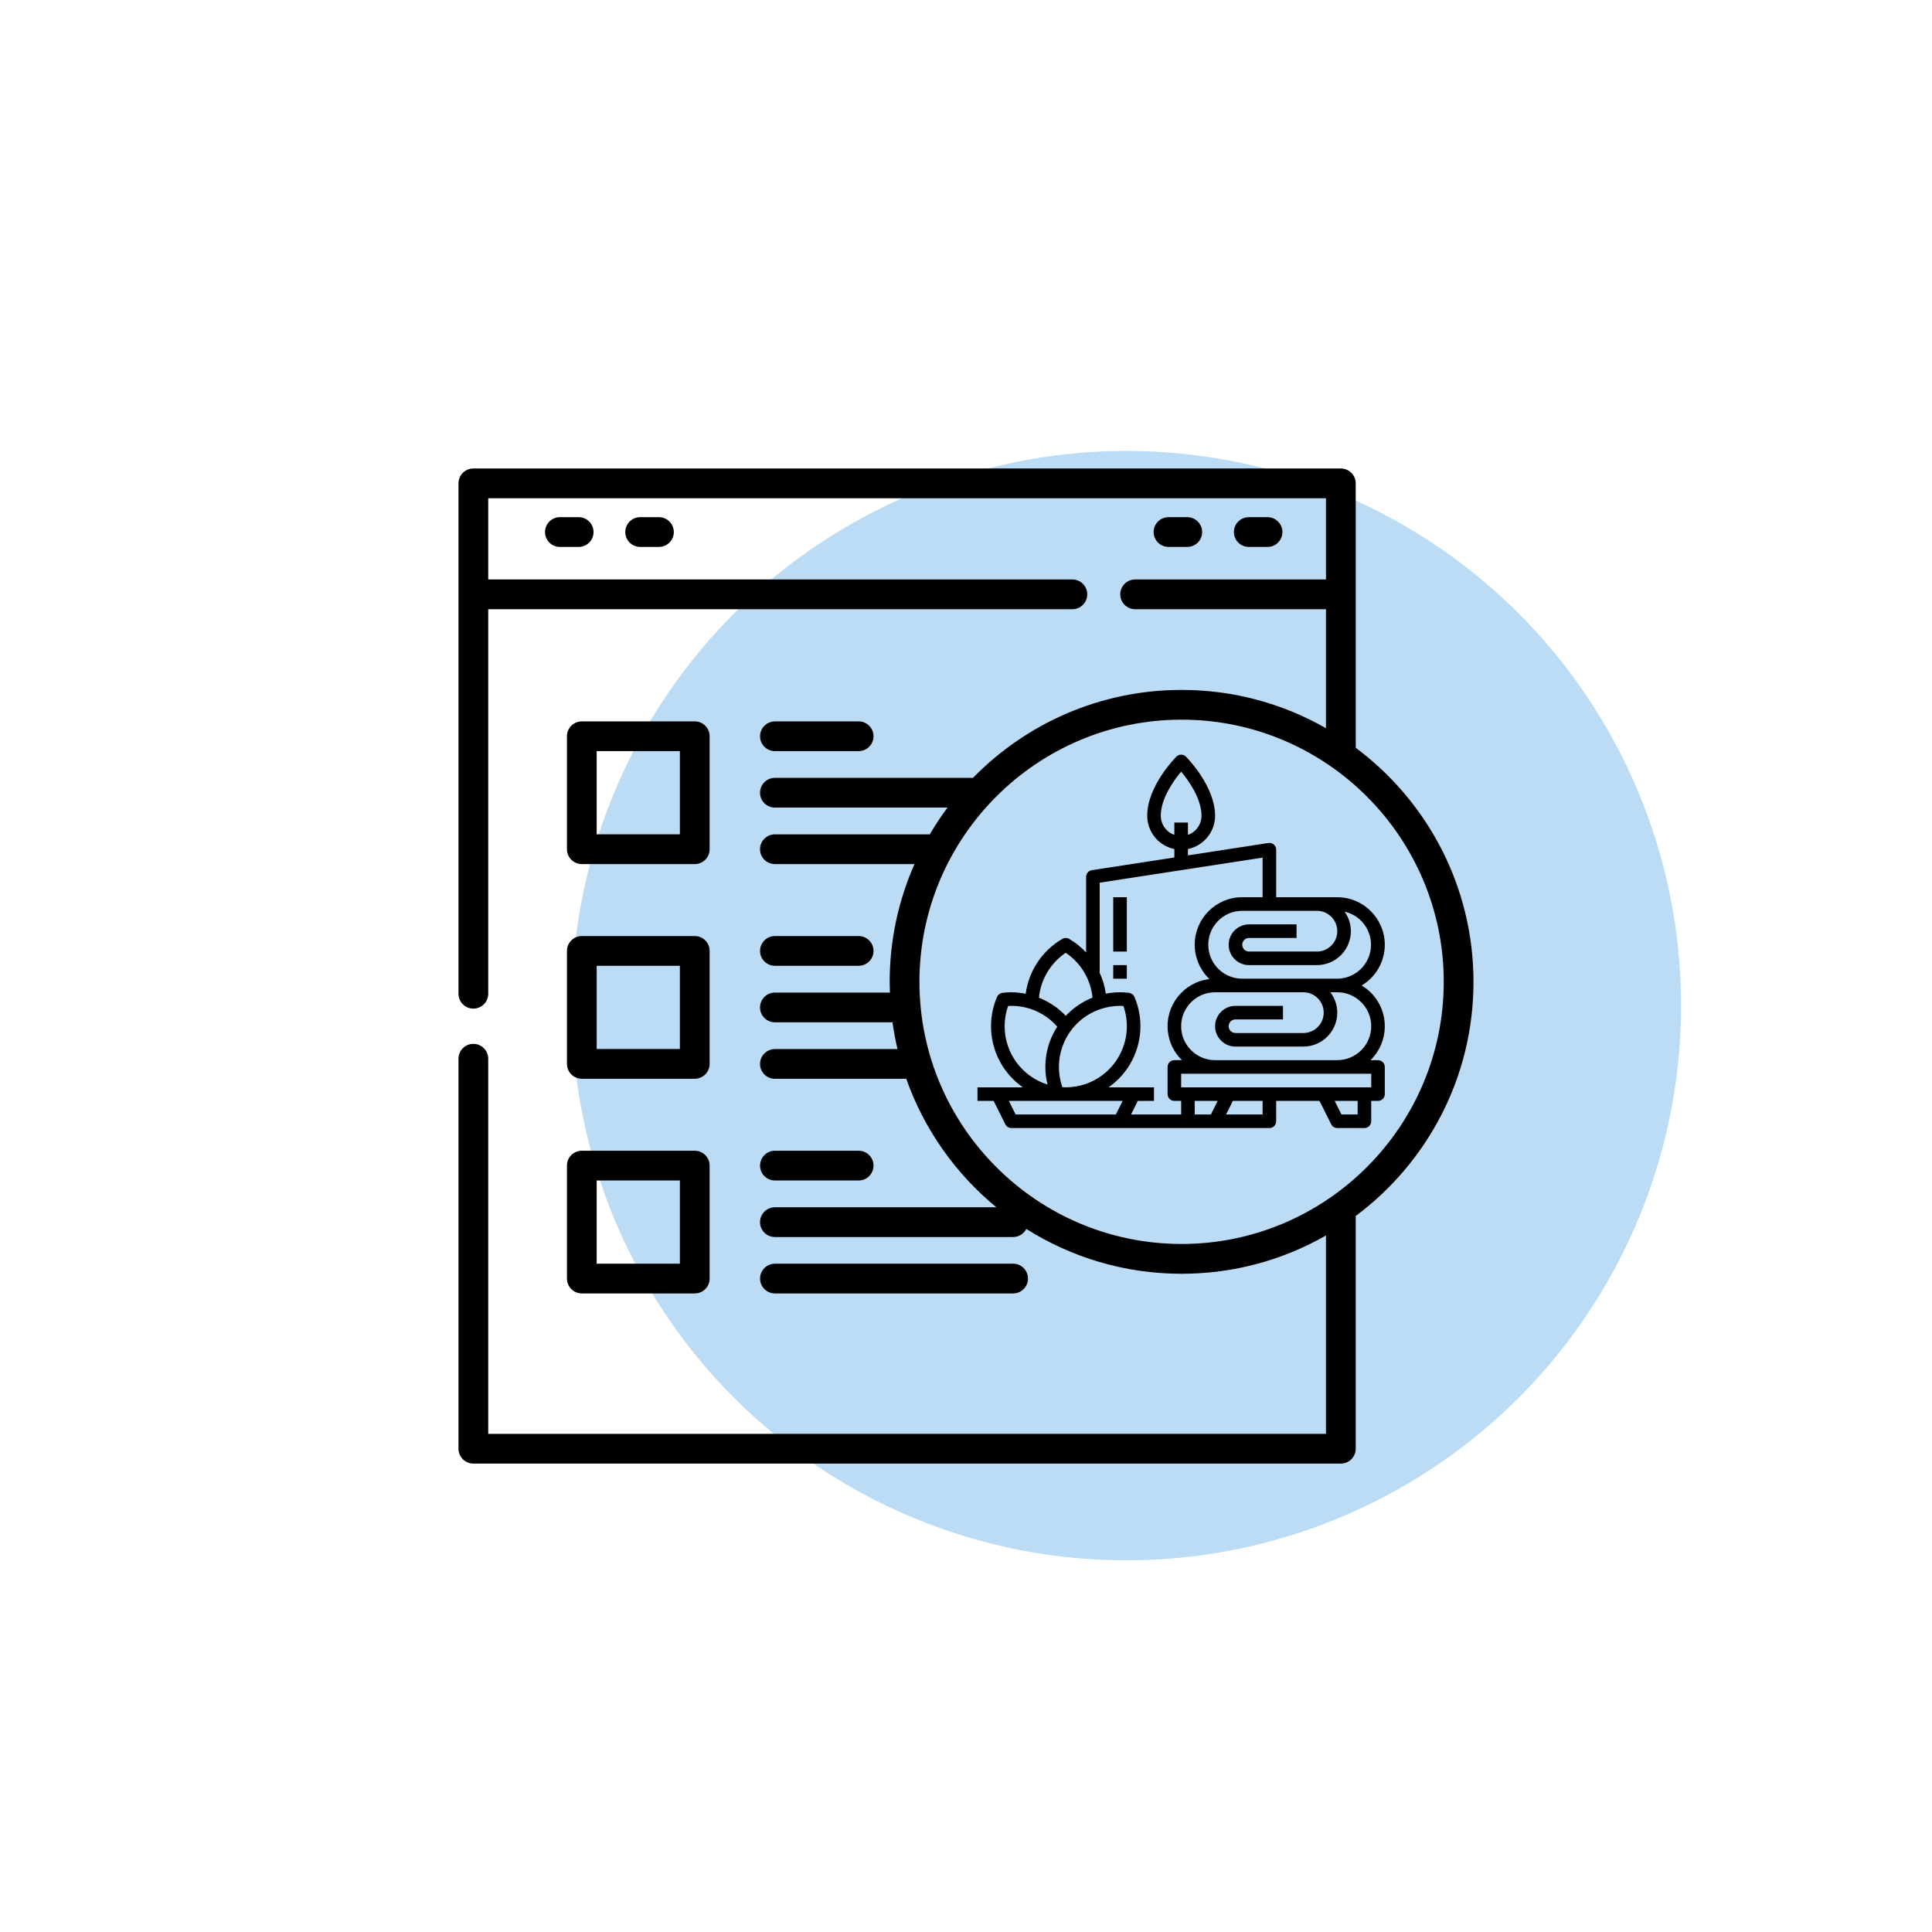 <?xml version="1.0" encoding="UTF-8"?>
<!DOCTYPE svg PUBLIC "-//W3C//DTD SVG 1.1//EN" "http://www.w3.org/Graphics/SVG/1.1/DTD/svg11.dtd">
<!-- Creator: CorelDRAW -->
<svg xmlns="http://www.w3.org/2000/svg" xml:space="preserve" width="43.349mm" height="43.349mm" version="1.1" style="shape-rendering:geometricPrecision; text-rendering:geometricPrecision; image-rendering:optimizeQuality; fill-rule:evenodd; clip-rule:evenodd"
viewBox="0 0 984.69 984.69"
 xmlns:xlink="http://www.w3.org/1999/xlink"
 xmlns:xodm="http://www.corel.com/coreldraw/odm/2003">
 <defs>
  <style type="text/css">
   <![CDATA[
    .fil0 {fill:none}
    .fil1 {fill:#BCDBF4}
    .fil2 {fill:black;fill-rule:nonzero}
   ]]>
  </style>
 </defs>
 <g id="Слой_x0020_1">
  <rect class="fil0" x="-0" y="0" width="984.69" height="984.69"/>
  <rect class="fil0" x="120.2" y="120.2" width="744.28" height="744.28"/>
  <circle class="fil1" cx="574.08" cy="512.54" r="282.71"/>
  <g id="_2716576114528">
   <path class="fil2" d="M354.1 367.67l-57.56 0c-4.18,0 -7.58,3.39 -7.58,7.58l0 57.57c0,4.18 3.39,7.58 7.58,7.58l57.56 0c4.19,0 7.58,-3.39 7.58,-7.58l0 -57.57c0,-4.19 -3.39,-7.58 -7.58,-7.58zm-7.58 57.57l-42.41 0 0 -42.41 42.41 0 0 42.41z"/>
   <path class="fil2" d="M437.63 367.67l-42.67 0c-4.18,0 -7.58,3.39 -7.58,7.58 0,4.19 3.39,7.58 7.58,7.58l42.67 0c4.18,0 7.58,-3.39 7.58,-7.58 0,-4.18 -3.39,-7.58 -7.58,-7.58z"/>
   <path class="fil2" d="M354.1 477.08l-57.56 0c-4.18,0 -7.58,3.39 -7.58,7.58l0 57.57c0,4.18 3.39,7.58 7.58,7.58l57.56 0c4.19,0 7.58,-3.39 7.58,-7.58l0 -57.57c0,-4.18 -3.39,-7.58 -7.58,-7.58zm-7.58 57.57l-42.41 0 0 -42.41 42.41 0 0 42.41z"/>
   <path class="fil2" d="M437.63 477.08l-42.67 0c-4.18,0 -7.58,3.39 -7.58,7.58 0,4.18 3.39,7.58 7.58,7.58l42.67 0c4.18,0 7.58,-3.39 7.58,-7.58 0,-4.18 -3.39,-7.58 -7.58,-7.58z"/>
   <path class="fil2" d="M354.1 586.5l-57.56 0c-4.18,0 -7.58,3.39 -7.58,7.58l0 57.57c0,4.18 3.39,7.58 7.58,7.58l57.56 0c4.19,0 7.58,-3.39 7.58,-7.58l0 -57.57c0,-4.18 -3.39,-7.58 -7.58,-7.58zm-7.58 57.57l-42.41 0 0 -42.41 42.41 0 0 42.41z"/>
   <path class="fil2" d="M437.63 586.5l-42.67 0c-4.18,0 -7.58,3.39 -7.58,7.58 0,4.19 3.39,7.58 7.58,7.58l42.67 0c4.18,0 7.58,-3.39 7.58,-7.58 0,-4.18 -3.39,-7.58 -7.58,-7.58z"/>
   <path class="fil2" d="M516.36 644.07l-121.4 0c-4.18,0 -7.58,3.39 -7.58,7.58 0,4.18 3.39,7.58 7.58,7.58l121.4 0c4.18,0 7.58,-3.39 7.58,-7.58 0,-4.18 -3.39,-7.58 -7.58,-7.58z"/>
   <path class="fil2" d="M690.98 381.08l0 -134.72c0,-4.18 -3.39,-7.58 -7.58,-7.58l-442.14 0c-4.18,0 -7.58,3.39 -7.58,7.58l0 260.13c0,4.19 3.39,7.58 7.58,7.58 4.19,0 7.58,-3.39 7.58,-7.58l0 -195.99 297.72 0c4.18,0 7.58,-3.39 7.58,-7.58 0,-4.19 -3.39,-7.58 -7.58,-7.58l-297.72 0 0 -41.4 426.98 0 0 41.4 -97.27 0c-4.18,0 -7.58,3.39 -7.58,7.58 0,4.18 3.39,7.58 7.58,7.58l97.27 0 0 60.65c-21.72,-12.42 -46.84,-19.52 -73.6,-19.52 -41.62,0 -79.29,17.18 -106.32,44.82l-100.95 0c-4.18,0 -7.58,3.39 -7.58,7.58 0,4.18 3.39,7.58 7.58,7.58l87.97 0c-3.26,4.36 -6.27,8.92 -9.04,13.63l-78.93 0c-4.18,0 -7.58,3.39 -7.58,7.58 0,4.19 3.39,7.58 7.58,7.58l71.15 0c-8.13,18.37 -12.65,38.67 -12.65,60.01 0,1.83 0.05,3.65 0.11,5.47l-58.61 0c-4.18,0 -7.58,3.39 -7.58,7.58 0,4.18 3.39,7.58 7.58,7.58l59.94 0c0.64,4.61 1.49,9.16 2.55,13.63l-62.48 0c-4.18,0 -7.58,3.39 -7.58,7.58 0,4.19 3.39,7.58 7.58,7.58l66.94 0c9.12,25.82 25.17,48.4 45.91,65.48l-112.86 0c-4.18,0 -7.58,3.39 -7.58,7.58 0,4.18 3.39,7.58 7.58,7.58l121.4 0c2.94,0 5.48,-1.68 6.74,-4.12 22.93,14.47 50.07,22.85 79.13,22.85 26.76,0 51.88,-7.1 73.6,-19.52l0 101.1 -426.98 0 0 -191.18c0,-4.18 -3.39,-7.58 -7.58,-7.58 -4.18,0 -7.58,3.39 -7.58,7.58l0 198.76c0,4.19 3.39,7.58 7.58,7.58l442.14 0c4.18,0 7.58,-3.39 7.58,-7.58l0 -118.61c36.4,-27.14 60.02,-70.53 60.02,-119.32 0,-48.79 -23.61,-92.18 -60.02,-119.32zm-88.75 252.94c-73.67,0 -133.62,-59.94 -133.62,-133.62 0,-73.67 59.94,-133.61 133.62,-133.61 73.67,0 133.61,59.94 133.61,133.61 0,73.67 -59.94,133.62 -133.61,133.62z"/>
   <path class="fil2" d="M294.93 263.59l-9.56 0c-4.19,0 -7.58,3.39 -7.58,7.58 0,4.19 3.39,7.58 7.58,7.58l9.56 0c4.18,0 7.58,-3.39 7.58,-7.58 0,-4.18 -3.39,-7.58 -7.58,-7.58z"/>
   <path class="fil2" d="M335.84 263.59l-9.56 0c-4.18,0 -7.58,3.39 -7.58,7.58 0,4.19 3.39,7.58 7.58,7.58l9.56 0c4.19,0 7.58,-3.39 7.58,-7.58 0,-4.18 -3.39,-7.58 -7.58,-7.58z"/>
   <path class="fil2" d="M605.12 263.59l-9.56 0c-4.19,0 -7.58,3.39 -7.58,7.58 0,4.19 3.39,7.58 7.58,7.58l9.56 0c4.18,0 7.58,-3.39 7.58,-7.58 0,-4.18 -3.39,-7.58 -7.58,-7.58z"/>
   <path class="fil2" d="M646.03 263.59l-9.56 0c-4.18,0 -7.58,3.39 -7.58,7.58 0,4.19 3.39,7.58 7.58,7.58l9.56 0c4.19,0 7.58,-3.39 7.58,-7.58 0,-4.18 -3.39,-7.58 -7.58,-7.58z"/>
  </g>
  <g id="_2716576104592">
   <g>
    <g>
     <path class="fil2" d="M702.34 540.34l-3.84 0c9.56,-9.3 9.77,-24.59 0.46,-34.15 -1.47,-1.52 -3.14,-2.83 -4.96,-3.91 7.31,-4.37 11.79,-12.25 11.8,-20.76 -0.02,-13.37 -10.85,-24.2 -24.22,-24.22l-31.14 0 0 -24.22c0,-1.91 -1.55,-3.46 -3.46,-3.46 -0.18,0 -0.35,0.01 -0.52,0.04l-41 6.3 0 -3.23c8.05,-1.66 13.83,-8.74 13.84,-16.95 0,-15.1 -14.24,-29.52 -14.85,-30.13 -1.35,-1.35 -3.54,-1.35 -4.89,0 -0.61,0.61 -14.85,15.03 -14.85,30.13 0.01,8.22 5.79,15.3 13.84,16.95l0 4.3 -42.05 6.47c-1.69,0.26 -2.93,1.71 -2.93,3.41l0 38.55c-2.53,-2.73 -5.44,-5.07 -8.65,-6.94 -1.07,-0.62 -2.39,-0.62 -3.46,0 -10.22,5.94 -17.12,16.27 -18.69,27.98 -2.39,-0.49 -4.82,-0.75 -7.27,-0.77 -1.53,0.01 -3.05,0.11 -4.57,0.3 -1.23,0.15 -2.28,0.94 -2.77,2.08 -7.05,16.54 -1.56,35.76 13.17,46.07l-23.14 -0 0 6.92 8.24 0 5.96 11.93c0.59,1.17 1.79,1.91 3.1,1.91l131.48 0c1.91,0 3.46,-1.55 3.46,-3.46l0 -10.38 22.08 0 5.96 11.93c0.59,1.17 1.79,1.91 3.1,1.91l13.84 0c1.91,0 3.46,-1.55 3.46,-3.46l0 -10.38 3.46 0c1.91,0 3.46,-1.55 3.46,-3.46l0 -13.84c0,-1.91 -1.55,-3.46 -3.46,-3.46zm-3.46 -17.3c-0.01,9.55 -7.75,17.29 -17.3,17.3l-62.28 0c-9.55,0 -17.3,-7.74 -17.3,-17.3 0,-9.55 7.75,-17.3 17.3,-17.3l44.98 0c5.73,0 10.38,4.65 10.38,10.38 0,5.73 -4.65,10.38 -10.38,10.38l-34.6 0c-1.91,0 -3.46,-1.55 -3.46,-3.46 0,-1.91 1.55,-3.46 3.46,-3.46l24.22 0 0 -6.92 -24.22 0c-5.73,0 -10.38,4.65 -10.38,10.38 0,5.73 4.65,10.38 10.38,10.38l34.6 0c9.55,-0.01 17.29,-7.75 17.3,-17.3 -0.01,-3.76 -1.26,-7.4 -3.55,-10.38l3.55 0c9.55,0.01 17.29,7.75 17.3,17.3zm-27.68 -58.82c5.73,0 10.38,4.65 10.38,10.38 0,5.73 -4.65,10.38 -10.38,10.38l-34.6 0c-1.91,0 -3.46,-1.55 -3.46,-3.46 0,-1.91 1.55,-3.46 3.46,-3.46l24.22 0 0 -6.92 -24.22 0c-5.73,0 -10.38,4.65 -10.38,10.38 0,5.73 4.65,10.38 10.38,10.38l34.6 0c9.55,-0.01 17.29,-7.75 17.3,-17.3 -0,-3.57 -1.12,-7.05 -3.2,-9.95 9.32,2.11 15.16,11.38 13.04,20.7 -1.78,7.84 -8.73,13.42 -16.77,13.47l-17.3 0 -31.14 0c-9.55,0 -17.3,-7.75 -17.3,-17.3 0,-9.55 7.75,-17.3 17.3,-17.3l38.06 0zm-79.58 -48.44c0,-8.85 6.66,-18.05 10.38,-22.49 3.72,4.44 10.38,13.62 10.38,22.49 -0.02,4.38 -2.79,8.28 -6.92,9.74l0 -6.28 -6.92 0 0 6.28c-4.13,-1.46 -6.9,-5.36 -6.92,-9.74zm-48.44 69.82c7.73,5.2 12.74,13.58 13.65,22.86 -5.16,2.06 -9.81,5.22 -13.62,9.27 -3.84,-4.03 -8.51,-7.17 -13.69,-9.21 0.9,-9.3 5.91,-17.7 13.65,-22.91zm17.36 28.82c3.32,-1.16 6.81,-1.76 10.32,-1.76 0.54,0 1.11,0.02 1.7,0.06 5.7,16.23 -2.83,34 -19.06,39.7 -3.32,1.17 -6.81,1.76 -10.32,1.76 -0.54,0 -1.11,-0.02 -1.7,-0.06 -5.7,-16.23 2.83,-34 19.06,-39.7zm-48.5 8.62c-0,-3.51 0.59,-7.01 1.76,-10.32 0.59,-0.04 1.16,-0.06 1.7,-0.06 8.96,-0.03 17.49,3.85 23.36,10.61 -5.67,8.72 -7.47,19.41 -4.95,29.5 -13.01,-4.06 -21.88,-16.11 -21.87,-29.74zm56.68 44.98l-51.08 0 -3.46 -6.92 58.01 0 -3.46 6.92zm33.28 0l-25.54 0 3.46 -6.92 8.24 0 0 -6.92 -23.16 0c14.74,-10.3 20.25,-29.52 13.2,-46.06 -0.49,-1.14 -1.54,-1.93 -2.77,-2.08 -3.94,-0.51 -7.93,-0.37 -11.82,0.41 -0.54,-3.85 -1.67,-7.59 -3.35,-11.1l0.22 0 0 -45.47 83.04 -12.78 0 20.19 -10.38 0c-13.36,-0.02 -24.2,10.8 -24.22,24.16 -0.01,6.63 2.71,12.98 7.51,17.55 -13.26,1.57 -22.75,13.59 -21.18,26.85 0.65,5.5 3.17,10.62 7.14,14.48l-3.84 0c-1.91,0 -3.46,1.55 -3.46,3.46l0 13.84c0,1.91 1.55,3.46 3.46,3.46l3.46 0 0 6.92zm15.16 0l-8.24 0 0 -6.92 11.7 0 -3.46 6.92zm26.36 0l-18.62 0 3.46 -6.92 15.16 0 0 6.92zm48.44 0l-8.24 0 -3.46 -6.92 11.7 0 0 6.92zm6.92 -13.84l-96.88 0 0 -6.92 96.88 0 0 6.92z"/>
    </g>
   </g>
   <g>
    <g>
     <rect class="fil2" x="567.39" y="457.3" width="6.92" height="27.68"/>
    </g>
   </g>
   <g>
    <g>
     <rect class="fil2" x="567.39" y="491.9" width="6.92" height="6.92"/>
    </g>
   </g>
   <g>
   </g>
   <g>
   </g>
   <g>
   </g>
   <g>
   </g>
   <g>
   </g>
   <g>
   </g>
   <g>
   </g>
   <g>
   </g>
   <g>
   </g>
   <g>
   </g>
   <g>
   </g>
   <g>
   </g>
   <g>
   </g>
   <g>
   </g>
   <g>
   </g>
  </g>
 </g>
</svg>
